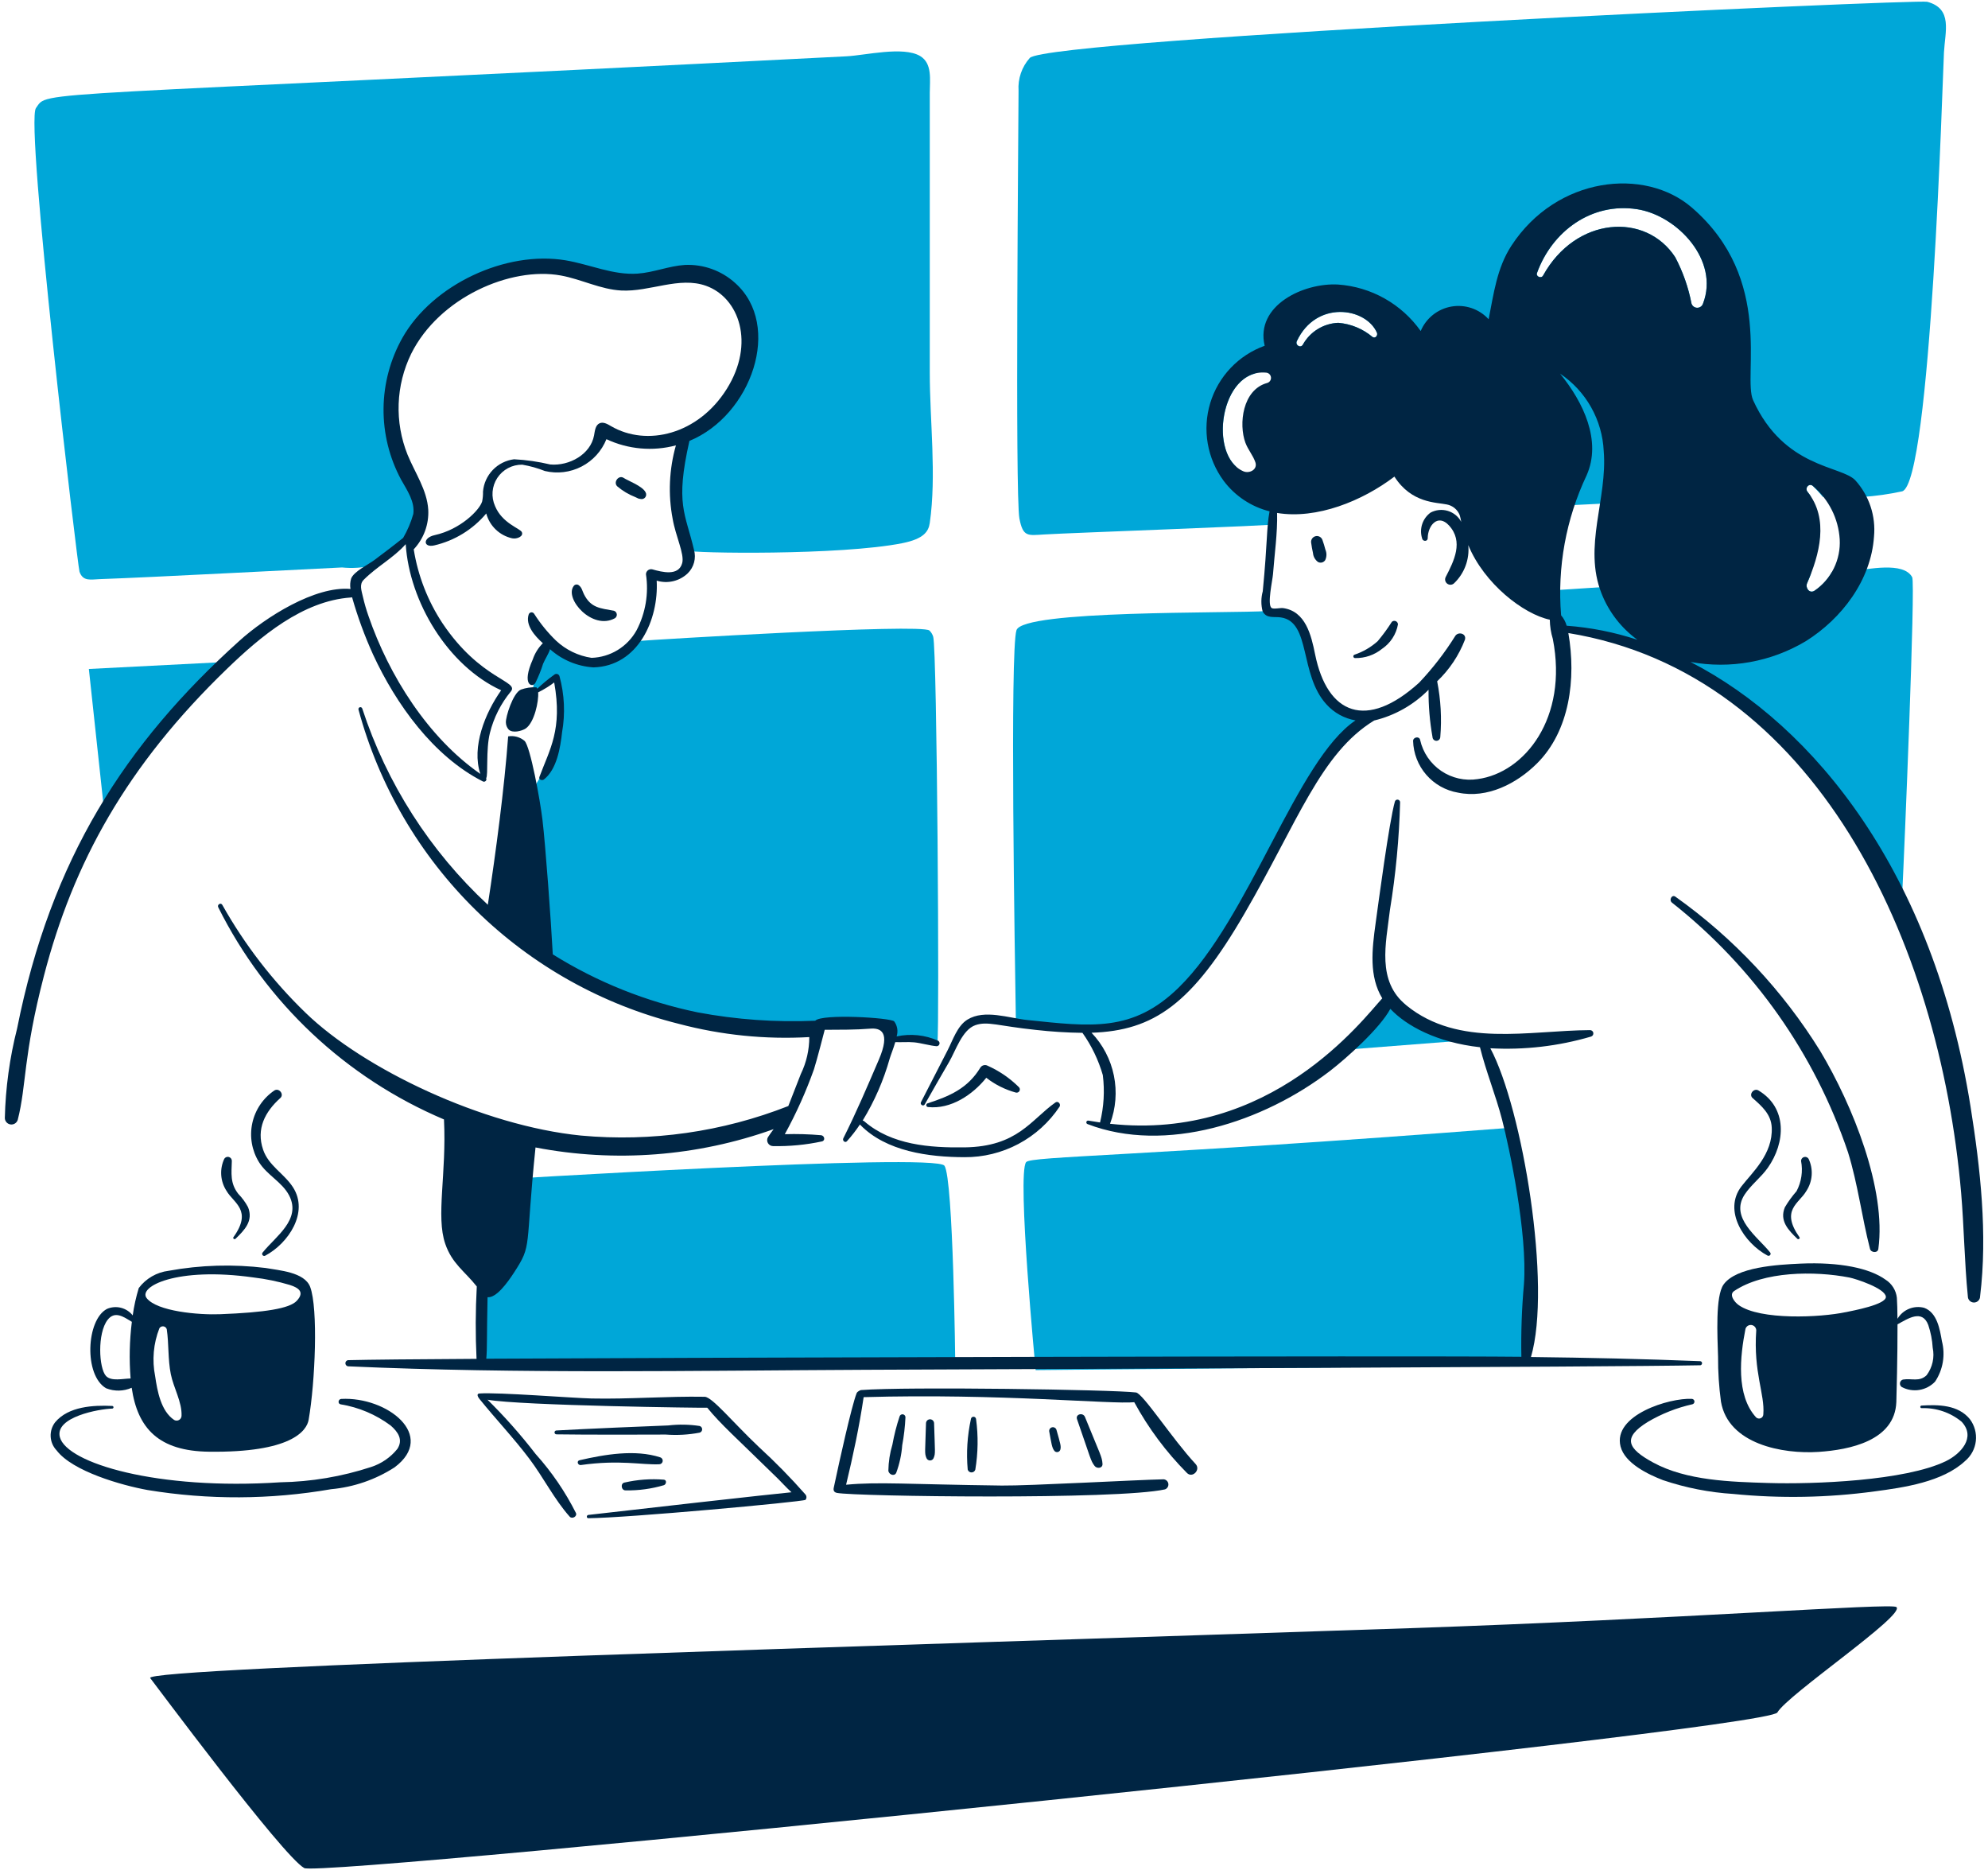 <svg width="336" height="316" viewBox="0 0 336 316" fill="none" xmlns="http://www.w3.org/2000/svg">
<path d="M6.078 18.256C8.341 15.18 2.254 16.707 143.068 9.514C146.236 9.351 152.647 7.775 155.504 9.461C157.616 10.713 157.142 13.499 157.146 15.643C157.146 20.013 157.146 63.002 157.146 63.002C157.146 71.171 158.299 80.28 157.146 88.359C156.94 89.812 156.125 91.055 152.519 91.778C142.047 93.876 116.754 93.491 116.189 93.035C115.357 92.352 113.121 80.93 115.775 74.143C116.284 72.844 117.824 72.314 118.906 71.559C122.697 69.09 125.396 65.26 126.446 60.859C126.812 58.63 126.664 56.348 126.013 54.186C125.361 52.024 124.224 50.039 122.689 48.384C120.105 45.624 115.735 46.965 112.5 47.189C107.808 47.513 102.512 47.833 97.984 46.395C85.901 42.571 74.164 47.655 69.106 57.307C66.207 62.84 65.035 70.306 67.583 76.009C68.856 78.86 73.446 88.082 68.597 91.454C66.894 92.987 65.048 94.352 63.084 95.531C61.356 95.941 59.572 96.06 57.804 95.883C53.017 96.097 25.723 97.551 16.855 97.857C15.346 97.908 14.03 98.292 13.438 96.611C13.137 95.744 4.216 20.785 6.078 18.256Z" fill="#00A7D8"/>
<path d="M157.085 106.541C155.767 105.309 109.606 108.15 108.157 108.287C106.709 108.424 106.118 113.234 97.751 111.566C96.883 111.39 94.606 109.266 93.752 109.194C92.497 109.086 90.621 114.063 90.443 114.486C90.169 115.354 90.061 116.265 90.124 117.173C91.39 116.355 92.608 115.466 93.773 114.51C94.731 118.052 94.863 121.767 94.157 125.368C93.145 127.94 91.9 130.414 90.44 132.76C90.315 132.927 89.313 158.194 90.862 160.869C91.793 162.481 109.388 173.893 136.84 173.752C139.537 173.74 149.444 172.962 150.353 173.713C150.91 174.171 149.815 175.111 150.427 175.473C151.307 176.001 153.309 175.574 154.299 175.595C155.692 175.621 157.078 175.78 158.441 176.068C158.793 174.055 158.384 109.753 157.724 107.588C157.607 107.189 157.387 106.828 157.085 106.541Z" fill="#00A7D8"/>
<path d="M37.309 111.897L15.018 113.036L17.546 136.503C18.434 135.379 31.177 118.208 37.309 111.897Z" fill="#00A7D8"/>
<path d="M82.139 199.425C82.139 199.425 158.125 194.719 159.63 196.975C161.134 199.232 161.455 230.646 161.455 230.646H81.375L82.139 199.425Z" fill="#00A7D8"/>
<path d="M325.738 0.304C323.966 -0.176 177.23 6.55 174.053 9.787C173.383 10.537 172.869 11.413 172.543 12.364C172.216 13.316 172.083 14.322 172.15 15.326C172.141 20.136 171.547 83.728 172.293 87.607C172.902 90.764 173.701 90.474 176.434 90.31C181.29 90.018 215.589 88.809 215.576 88.58C215.369 84.594 211 82.619 208.816 78.754C204.944 75.081 206.509 64.653 212.044 63.133C214.391 61.549 217.101 60.587 219.92 60.338C250.402 60.118 255.12 80.38 254.443 86.424C254.573 85.27 304.923 83.89 306.084 83.906C305.902 83.624 305.704 83.351 305.493 83.089C304.965 82.434 305.813 81.528 306.435 82.149C307.013 82.719 307.562 83.317 308.079 83.943C312.569 84.285 317.085 83.976 321.486 83.024C326.365 81.697 328.327 13.177 328.556 8.851C328.75 5.297 330.07 1.476 325.738 0.304ZM231.98 56.939C230.347 55.558 228.323 54.722 226.191 54.549C224.961 54.597 223.765 54.962 222.716 55.607C221.668 56.252 220.804 57.156 220.207 58.233C219.829 58.901 218.871 58.31 219.19 57.638C222.444 50.702 230.806 51.913 232.721 56.202C232.919 56.65 232.474 57.258 231.98 56.939ZM287.835 51.284C287.77 51.492 287.641 51.674 287.466 51.804C287.29 51.933 287.078 52.003 286.86 52.003C286.642 52.003 286.43 51.933 286.254 51.804C286.079 51.674 285.949 51.492 285.885 51.284C285.359 48.553 284.432 45.915 283.134 43.456C278.15 35.81 266.33 36.579 260.803 46.56C260.499 47.113 259.554 46.736 259.777 46.126C262.336 39.065 268.987 34.173 276.673 35.342C283.475 36.384 290.642 44 287.835 51.284Z" fill="#00A7D8"/>
<path d="M323.189 97.535C321.72 94.804 315.572 96.272 313.205 96.427L309.616 96.661C308.908 97.934 307.9 99.016 306.679 99.811C305.825 100.364 305.095 99.32 305.424 98.556C305.658 98.017 305.888 97.461 306.105 96.891C294.024 97.683 270.801 99.206 260.841 99.855C261.825 101.814 262.818 103.866 263.645 105.976C272.023 106.36 279.485 110.376 287.101 113.704C291.108 115.454 310.943 132.955 321.5 151.036C321.866 143.841 323.76 98.574 323.189 97.535Z" fill="#00A7D8"/>
<path d="M235.369 167.68C232.745 171.243 229.749 174.516 226.432 177.445L246.408 175.892C242.207 174.572 235.464 167.891 235.369 167.68Z" fill="#00A7D8"/>
<path d="M213.96 146.877C213.96 146.877 219.809 130.655 230.705 121.735C230.337 121.601 224.45 118.567 222.936 115.438C221.695 112.724 220.872 109.838 220.495 106.877C220.383 106.11 218.17 104.457 217.169 104.181C216.363 103.961 214.881 103.901 214.288 103.245C207.559 103.672 172.928 103.055 171.8 106.48C170.672 109.904 171.515 161.172 171.708 173.291C176.533 173.724 181.381 173.863 186.223 173.71C198.986 175.524 212.559 149.2 213.96 146.877Z" fill="#00A7D8"/>
<path d="M173.43 196.368C174.235 195.34 192.209 195.465 254.851 190.592L258.572 211.844L258.095 230.744L175.039 231.51C175.039 231.51 171.853 198.382 173.43 196.368Z" fill="#00A7D8"/>
<path d="M96.95 99.04C95.365 101.166 100.117 106.566 103.928 104.463C104.041 104.391 104.13 104.288 104.187 104.167C104.243 104.046 104.264 103.911 104.247 103.779C104.23 103.646 104.175 103.521 104.09 103.419C104.004 103.316 103.891 103.24 103.764 103.199C101.476 102.775 99.864 102.745 98.692 100.399C98.416 99.857 98.356 99.308 97.863 98.924C97.799 98.863 97.722 98.818 97.639 98.79C97.555 98.763 97.466 98.754 97.379 98.766C97.291 98.777 97.207 98.807 97.133 98.855C97.059 98.902 96.996 98.965 96.95 99.04Z" fill="#002543"/>
<path d="M104.337 82.188C105.243 82.952 106.269 83.562 107.373 83.992C107.544 84.086 107.72 84.17 107.901 84.242C107.958 84.258 108.268 84.314 108.19 84.302L108.264 84.314C108.408 84.349 108.56 84.342 108.7 84.293C108.841 84.243 108.964 84.154 109.055 84.037C109.146 83.919 109.2 83.778 109.212 83.629C109.225 83.481 109.193 83.333 109.123 83.202C108.611 82.13 106.115 81.224 105.427 80.764C104.584 80.178 103.582 81.486 104.337 82.188Z" fill="#002543"/>
<path d="M166.941 180.085C166.729 179.965 166.479 179.933 166.243 179.995C166.008 180.057 165.806 180.209 165.681 180.417C163.537 183.92 160.515 185.213 156.779 186.429C156.706 186.452 156.643 186.499 156.601 186.564C156.56 186.628 156.543 186.705 156.554 186.781C156.564 186.857 156.601 186.927 156.658 186.978C156.715 187.029 156.788 187.058 156.865 187.059C160.682 187.461 164.366 185.02 166.695 182.112C168.181 183.267 169.882 184.117 171.698 184.613C171.812 184.64 171.932 184.63 172.04 184.585C172.147 184.539 172.237 184.459 172.297 184.358C172.356 184.257 172.381 184.14 172.368 184.023C172.356 183.907 172.306 183.798 172.226 183.712C170.699 182.192 168.908 180.963 166.941 180.085Z" fill="#002543"/>
<path d="M229.02 111.195C230.683 111.23 232.305 110.674 233.596 109.625C234.296 109.151 234.893 108.543 235.353 107.834C235.813 107.126 236.127 106.333 236.275 105.501C236.272 105.383 236.234 105.267 236.167 105.17C236.1 105.072 236.006 104.996 235.896 104.951C235.787 104.905 235.667 104.893 235.55 104.915C235.433 104.936 235.326 104.992 235.24 105.073C234.515 106.218 233.714 107.311 232.841 108.347C231.707 109.363 230.377 110.136 228.934 110.621C228.867 110.642 228.811 110.686 228.774 110.746C228.737 110.805 228.723 110.875 228.733 110.944C228.743 111.013 228.778 111.077 228.831 111.122C228.883 111.168 228.95 111.194 229.02 111.195Z" fill="#002543"/>
<path d="M221.612 91.764C221.693 92.329 221.779 92.88 221.913 93.436C221.936 93.735 222.023 94.025 222.168 94.287C222.314 94.549 222.513 94.777 222.754 94.955C222.961 95.071 223.205 95.102 223.435 95.042C223.665 94.982 223.863 94.834 223.986 94.631C224.114 94.354 224.182 94.053 224.186 93.747C224.19 93.442 224.129 93.139 224.007 92.859C223.873 92.306 223.697 91.776 223.511 91.238C223.428 91.001 223.259 90.804 223.037 90.688C222.814 90.572 222.556 90.544 222.315 90.611C222.073 90.678 221.866 90.834 221.735 91.049C221.605 91.263 221.56 91.519 221.612 91.764Z" fill="#002543"/>
<path d="M282.599 152.528C296.392 163.412 306.726 178.068 312.343 194.715C314.005 200.071 314.668 205.619 316.059 211.032C316.235 211.682 317.37 211.773 317.467 211.032C318.836 200.963 313.171 186.846 307.642 177.592C301.304 167.36 292.987 158.496 283.178 151.52C282.576 151.074 282.017 152.079 282.599 152.528Z" fill="#002543"/>
<path d="M128.265 244.502C123.85 240.328 120.4 236.068 119.113 236.014C112.765 235.901 106.317 236.441 99.963 236.302C96.858 236.234 84.232 235.229 81.029 235.458C80.619 235.488 80.596 235.836 81.068 236.419C83.827 239.831 86.842 243.001 89.486 246.512C91.841 249.64 93.696 253.366 96.288 256.273C96.689 256.722 97.587 256.247 97.344 255.655C95.528 252.048 93.239 248.7 90.538 245.697C88.036 242.454 85.317 239.385 82.4 236.51C87.984 237.515 119.411 237.918 119.536 237.864C121.896 240.746 124.288 242.811 131.152 249.531C132.032 250.381 132.856 251.321 133.771 252.149C131.618 252.325 105.329 255.284 99.451 255.976C99.099 256.014 99.085 256.532 99.451 256.532C105.912 256.493 135.548 253.776 136.138 253.431C136.243 253.304 136.301 253.145 136.301 252.98C136.301 252.816 136.243 252.656 136.138 252.53C133.66 249.714 131.032 247.035 128.265 244.502Z" fill="#002543"/>
<path d="M94.05 242.362C98.203 242.436 110.518 242.424 112.519 242.397C114.439 242.543 116.369 242.434 118.26 242.073C118.38 242.037 118.486 241.963 118.56 241.862C118.635 241.761 118.675 241.638 118.675 241.513C118.675 241.387 118.635 241.265 118.56 241.164C118.486 241.063 118.38 240.989 118.26 240.952C116.503 240.681 114.717 240.649 112.95 240.857C110.801 240.922 98.2 241.466 94.05 241.707C93.963 241.707 93.88 241.742 93.818 241.803C93.757 241.865 93.722 241.948 93.722 242.035C93.722 242.122 93.757 242.205 93.818 242.266C93.88 242.328 93.963 242.362 94.05 242.362Z" fill="#002543"/>
<path d="M98.176 247.547C104.778 246.621 108.418 247.547 111.426 247.419C111.568 247.415 111.704 247.361 111.811 247.266C111.917 247.171 111.986 247.041 112.005 246.9C112.024 246.759 111.993 246.615 111.916 246.495C111.839 246.375 111.722 246.286 111.586 246.245C107.342 244.868 102.196 245.757 97.951 246.736C97.409 246.861 97.653 247.621 98.176 247.547Z" fill="#002543"/>
<path d="M105.745 251.829C107.936 251.868 110.12 251.571 112.22 250.949C112.608 250.807 112.738 250.094 112.22 250.022C109.99 249.841 107.745 250.004 105.564 250.504C104.813 250.631 104.989 251.864 105.745 251.829Z" fill="#002543"/>
<path d="M144.495 238.485C144.499 238.486 144.503 238.486 144.507 238.485C144.511 238.484 144.515 238.483 144.518 238.48C144.521 238.478 144.524 238.475 144.526 238.471C144.528 238.467 144.528 238.463 144.528 238.459C144.528 238.455 144.528 238.451 144.526 238.448C144.524 238.444 144.521 238.441 144.518 238.438C144.515 238.436 144.511 238.434 144.507 238.433C144.503 238.433 144.499 238.433 144.495 238.434C144.491 238.433 144.487 238.433 144.483 238.433C144.479 238.434 144.476 238.436 144.472 238.438C144.469 238.441 144.467 238.444 144.465 238.448C144.463 238.451 144.462 238.455 144.462 238.459C144.462 238.463 144.463 238.467 144.465 238.471C144.467 238.475 144.469 238.478 144.472 238.48C144.476 238.483 144.479 238.484 144.483 238.485C144.487 238.486 144.491 238.486 144.495 238.485Z" fill="#002543"/>
<path d="M202.07 247.371C198.158 243.179 193.161 235.414 191.989 235.285C188.147 234.81 153.206 234.28 145.525 234.879C145.472 234.879 144.907 235.074 144.77 235.437C143.89 237.76 141.919 246.658 140.944 251.248C140.896 251.472 140.706 252.114 141.458 252.257C144.608 252.868 188.841 253.452 196.898 251.662C197.086 251.593 197.245 251.462 197.349 251.291C197.453 251.119 197.495 250.918 197.469 250.719C197.442 250.52 197.349 250.336 197.204 250.198C197.059 250.06 196.871 249.975 196.671 249.958C192.095 250.053 173.854 251.067 169.324 251.014C153.359 250.81 148.575 250.356 143.001 250.875C144.179 245.989 145.231 241.046 145.969 236.077C168.993 235.417 187.953 237.323 191.706 236.931C194.088 241.309 197.079 245.327 200.59 248.865C201.514 249.846 202.993 248.358 202.07 247.371Z" fill="#002543"/>
<path d="M152.043 239.335C151.524 240.894 151.118 242.488 150.827 244.104C150.398 245.529 150.169 247.005 150.146 248.492C150.19 249.135 151.156 249.548 151.478 248.855C152.032 247.358 152.372 245.791 152.488 244.2C152.78 242.638 152.963 241.059 153.036 239.472C153.034 239.351 152.989 239.235 152.909 239.144C152.828 239.053 152.718 238.994 152.598 238.977C152.478 238.961 152.356 238.988 152.254 239.053C152.153 239.119 152.078 239.219 152.043 239.335Z" fill="#002543"/>
<path d="M156.508 240.465C156.377 245.301 156.24 245.526 156.564 246.318C156.606 246.451 156.69 246.567 156.802 246.65C156.915 246.732 157.05 246.776 157.19 246.776C157.329 246.776 157.465 246.732 157.577 246.65C157.69 246.567 157.773 246.451 157.815 246.318C158.127 245.569 158.016 245.35 157.872 240.465C157.863 240.29 157.787 240.125 157.66 240.004C157.533 239.884 157.365 239.817 157.19 239.817C157.015 239.817 156.846 239.884 156.719 240.004C156.592 240.125 156.517 240.29 156.508 240.465Z" fill="#002543"/>
<path d="M164.096 239.796C163.486 242.595 163.305 245.47 163.557 248.323C163.599 248.46 163.685 248.581 163.8 248.666C163.916 248.751 164.056 248.797 164.2 248.797C164.343 248.797 164.483 248.751 164.599 248.666C164.714 248.581 164.8 248.46 164.842 248.323C165.31 245.503 165.353 242.629 164.97 239.796C164.963 239.685 164.914 239.58 164.833 239.504C164.752 239.428 164.644 239.385 164.533 239.385C164.422 239.385 164.314 239.428 164.233 239.504C164.152 239.58 164.103 239.685 164.096 239.796Z" fill="#002543"/>
<path d="M182.032 239.805C184.406 246.597 184.307 246.773 185.003 247.698C185.383 248.204 186.397 248.124 186.337 247.336C186.245 246.104 186.022 245.951 183.376 239.43C183.049 238.619 181.727 238.939 182.032 239.805Z" fill="#002543"/>
<path d="M177.347 241.952C177.72 243.888 177.771 244.654 178.244 245.196C178.316 245.267 178.406 245.318 178.503 245.344C178.601 245.37 178.704 245.37 178.802 245.345C178.9 245.319 178.989 245.268 179.062 245.197C179.134 245.126 179.187 245.038 179.214 244.94C179.371 244.351 179.214 243.944 178.563 241.619C178.519 241.458 178.412 241.321 178.267 241.238C178.122 241.155 177.95 241.133 177.789 241.178C177.627 241.222 177.49 241.328 177.407 241.473C177.324 241.619 177.303 241.791 177.347 241.952Z" fill="#002543"/>
<path d="M299.147 211.589C297.046 208.97 292.324 205.752 294.86 201.857C295.942 200.198 297.642 198.95 298.793 197.311C301.766 193.087 302.137 187.205 297.209 184.256C296.428 183.789 295.511 184.916 296.218 185.541C297.765 186.908 299.341 188.267 299.448 190.5C299.675 195.015 296.104 198.156 294.344 200.439C291.151 204.566 294.805 210.057 298.726 212.148C298.801 212.193 298.89 212.208 298.975 212.192C299.06 212.175 299.136 212.127 299.189 212.058C299.241 211.988 299.266 211.902 299.258 211.815C299.25 211.729 299.211 211.648 299.147 211.589Z" fill="#002543"/>
<path d="M304.138 209.056C300.869 204.425 304.079 203.375 305.306 201.227C305.827 200.431 306.135 199.513 306.2 198.564C306.264 197.614 306.084 196.663 305.676 195.803C305.597 195.677 305.48 195.58 305.342 195.525C305.203 195.471 305.051 195.464 304.908 195.503C304.765 195.543 304.638 195.628 304.547 195.745C304.456 195.863 304.406 196.007 304.403 196.155C304.74 197.899 304.471 199.705 303.641 201.275C302.902 202.117 302.242 203.025 301.67 203.989C300.713 206.287 302.274 207.875 303.791 209.332C303.965 209.487 304.285 209.267 304.138 209.056Z" fill="#002543"/>
<path d="M324.774 237.937C327.232 237.848 329.637 238.662 331.536 240.225C334.033 242.892 331.36 245.681 328.896 246.885C322.032 250.229 306.502 250.819 298.83 250.581C292.545 250.386 285.044 250.198 279.406 247.123C275.068 244.763 274.149 242.95 278.488 240.268C280.837 238.878 283.391 237.869 286.056 237.276C286.162 237.244 286.254 237.175 286.314 237.082C286.374 236.989 286.399 236.877 286.383 236.767C286.368 236.657 286.314 236.556 286.231 236.483C286.148 236.409 286.042 236.368 285.931 236.366C282.187 236.169 272.555 239.097 273.894 244.402C274.623 247.274 278.611 249.154 281.078 250.104C284.915 251.397 288.904 252.18 292.944 252.433C300.893 253.221 308.907 253.077 316.822 252.002C321.75 251.35 328.317 250.418 332.122 246.873C333.141 246.022 333.794 244.811 333.944 243.492C334.094 242.172 333.73 240.846 332.928 239.787C330.953 237.364 327.615 237.323 324.779 237.499C324.721 237.499 324.665 237.521 324.623 237.562C324.582 237.602 324.558 237.658 324.557 237.716C324.557 237.774 324.579 237.83 324.62 237.871C324.66 237.913 324.716 237.937 324.774 237.937Z" fill="#002543"/>
<path d="M44.874 212.145C48.725 210.085 52.25 204.864 49.524 200.62C48.032 198.299 45.395 196.988 44.469 194.261C43.269 190.741 44.8 187.848 47.375 185.537C48.07 184.916 47.173 183.777 46.384 184.25C44.469 185.543 43.128 187.525 42.641 189.783C42.154 192.041 42.559 194.4 43.771 196.366C45.115 198.549 47.708 199.74 48.875 202.009C50.965 206.057 46.597 208.901 44.439 211.583C44.365 211.641 44.316 211.726 44.305 211.819C44.293 211.913 44.318 212.007 44.376 212.081C44.434 212.156 44.519 212.204 44.612 212.216C44.705 212.228 44.8 212.202 44.874 212.145Z" fill="#002543"/>
<path d="M39.802 209.323C41.337 207.838 42.851 206.296 41.925 203.98C41.481 203.153 40.924 202.392 40.269 201.72C38.861 199.907 39.13 198.269 39.184 196.146C39.182 195.998 39.132 195.854 39.041 195.736C38.95 195.619 38.823 195.534 38.68 195.494C38.537 195.455 38.385 195.463 38.246 195.517C38.108 195.571 37.99 195.668 37.912 195.794C37.505 196.655 37.325 197.606 37.39 198.556C37.455 199.506 37.762 200.423 38.283 201.22C39.477 203.299 42.727 204.485 39.452 209.049C39.309 209.267 39.628 209.491 39.802 209.323Z" fill="#002543"/>
<path d="M18.959 237.563C15.771 237.411 11.567 237.635 9.326 240.313C8.79 241.002 8.519 241.861 8.562 242.733C8.605 243.605 8.959 244.432 9.56 245.065C12.257 248.619 20.569 250.981 24.968 251.773C35.233 253.458 45.708 253.41 55.958 251.632C59.782 251.285 63.466 250.017 66.694 247.936C73.876 242.561 65.423 235.968 57.679 236.376C57.179 236.403 57.022 237.161 57.554 237.286C60.63 237.784 63.54 239.017 66.037 240.88C67.269 241.954 68.177 243.265 67.16 244.826C66.011 246.252 64.472 247.312 62.73 247.876C57.769 249.504 52.591 250.376 47.37 250.463C26.611 251.836 11.264 247.234 10.117 242.828C9.237 239.43 16.752 238.066 18.959 238.011C19.018 238.011 19.075 237.988 19.117 237.946C19.16 237.904 19.183 237.846 19.183 237.787C19.183 237.727 19.16 237.67 19.117 237.628C19.075 237.586 19.018 237.563 18.959 237.563Z" fill="#002543"/>
<path d="M25.396 283.553C23.46 281.749 150.198 278.097 238.18 275.117C284.396 273.548 319.626 270.825 320.515 271.541C322.146 272.861 302.163 286.306 300.398 289.359C298.633 292.413 54.427 317.296 51.421 315.648C47.778 313.647 25.563 283.71 25.396 283.553Z" fill="#002543"/>
<path d="M328.21 226.612C327.858 224.597 327.403 221.784 325.208 220.98C324.357 220.758 323.457 220.819 322.643 221.154C321.83 221.489 321.148 222.079 320.7 222.837C320.688 221.386 320.656 220.135 320.597 219.28C320.527 218.659 320.318 218.061 319.986 217.532C319.654 217.003 319.207 216.555 318.678 216.223C316.021 214.302 310.987 213.217 304.295 213.514C300.423 213.69 293.45 214.079 291.315 217.034C289.899 218.988 290.272 225.79 290.376 229.243C290.362 231.786 290.528 234.328 290.87 236.848C292.102 244.016 301.267 245.729 307.368 245.328C312.604 244.976 320.252 243.452 320.507 236.904C320.535 236.137 320.723 229.027 320.706 223.773C322.404 222.86 324.866 221.133 325.907 223.891C326.324 225.131 326.575 226.42 326.653 227.726C326.821 228.527 326.816 229.355 326.64 230.154C326.464 230.953 326.12 231.706 325.63 232.362C324.418 233.552 323.094 232.858 321.624 233.104C321.493 233.142 321.376 233.217 321.286 233.32C321.197 233.423 321.139 233.55 321.121 233.685C321.102 233.82 321.123 233.958 321.181 234.081C321.239 234.205 321.332 234.309 321.448 234.38C322.358 234.855 323.397 235.022 324.41 234.854C325.422 234.686 326.352 234.193 327.059 233.449C327.721 232.455 328.166 231.332 328.364 230.153C328.562 228.975 328.51 227.768 328.21 226.612ZM298.026 238.99C298.023 239.13 297.978 239.265 297.899 239.381C297.82 239.496 297.709 239.586 297.58 239.639C297.45 239.693 297.308 239.707 297.171 239.682C297.033 239.656 296.906 239.591 296.805 239.495C293.364 235.741 294.103 229.13 295.011 224.535C295.077 224.325 295.214 224.144 295.4 224.026C295.585 223.907 295.807 223.859 296.025 223.888C296.243 223.917 296.444 224.023 296.591 224.186C296.739 224.349 296.824 224.56 296.831 224.78C296.326 231.92 298.308 235.551 298.026 238.99ZM311.988 221.707C307.634 222.636 297.493 223.094 293.86 220.52C293.156 220.026 292.183 218.76 293.084 218.153C298.053 214.788 306.684 214.716 312.58 215.865C313.636 216.073 318.606 217.678 318.74 219.105C318.851 220.443 312.997 221.492 311.988 221.712V221.707Z" fill="#002543"/>
<path d="M52.425 217.458C51.478 214.931 47.145 214.662 44.881 214.25C39.423 213.578 33.894 213.739 28.483 214.728C27.493 214.851 26.538 215.172 25.674 215.671C24.81 216.171 24.055 216.839 23.455 217.636C22.992 219.15 22.649 220.698 22.431 222.266C21.93 221.63 21.233 221.177 20.447 220.977C19.662 220.778 18.833 220.843 18.089 221.163C14.569 222.978 14.146 232.392 17.936 234.576C18.625 234.85 19.363 234.983 20.105 234.969C20.847 234.954 21.578 234.792 22.257 234.491C23.265 241.408 26.873 245.194 35.316 245.296C49.127 245.472 51.83 241.832 52.168 239.888C53.275 233.504 53.787 221.093 52.425 217.458ZM22.072 232.923C20.766 232.944 18.798 233.451 17.911 232.494C16.698 231.163 16.433 225.29 18.187 223.018C19.419 221.422 20.921 222.527 22.285 223.352C21.889 226.527 21.818 229.734 22.072 232.923ZM30.683 239.231C30.679 239.375 30.638 239.515 30.564 239.638C30.49 239.761 30.386 239.863 30.261 239.934C30.136 240.004 29.995 240.042 29.851 240.042C29.707 240.042 29.566 240.005 29.441 239.935C27.199 238.444 26.584 235.032 26.224 232.543C25.679 229.828 25.928 227.013 26.94 224.435C27.01 224.322 27.111 224.231 27.231 224.174C27.351 224.117 27.485 224.096 27.617 224.113C27.748 224.131 27.872 224.186 27.973 224.272C28.075 224.359 28.148 224.473 28.186 224.6C28.556 227.126 28.362 229.667 28.871 232.198C29.328 234.486 30.782 236.911 30.683 239.231ZM50.144 219.813C48.942 221.091 44.834 221.772 37.166 222.064C33.538 222.203 26.551 221.585 24.791 219.348C23.29 217.437 29.788 214.009 42.847 215.853C44.918 216.096 46.964 216.518 48.963 217.113C50.313 217.55 51.624 218.243 50.144 219.813Z" fill="#002543"/>
<path d="M333.051 186.991C326.775 147.53 306.685 122.643 285.723 111.851C292.426 113.086 299.35 111.839 305.201 108.343C311.291 104.531 316.229 98.032 316.731 90.689C316.896 88.965 316.7 87.226 316.154 85.582C315.609 83.939 314.726 82.427 313.563 81.144C311.18 78.645 301.542 79.134 296.301 67.622C294.465 63.574 299.977 47.238 285.985 35.106C277.99 28.172 263.077 29.826 255.451 41.514C252.987 45.281 252.459 49.646 251.6 53.945C250.817 53.089 249.831 52.443 248.732 52.067C247.634 51.692 246.458 51.599 245.315 51.797C244.171 51.995 243.095 52.478 242.187 53.201C241.279 53.924 240.567 54.864 240.118 55.934C238.519 53.675 236.439 51.799 234.028 50.441C231.616 49.083 228.934 48.276 226.173 48.079C220.346 47.74 212.13 51.599 213.748 58.423C211.565 59.207 209.597 60.491 207.999 62.172C206.402 63.853 205.22 65.885 204.547 68.105C203.875 70.324 203.731 72.67 204.128 74.955C204.524 77.24 205.449 79.4 206.829 81.264C208.748 83.811 211.481 85.624 214.573 86.401C214.031 89.335 214.248 91.416 213.424 99.915C213.12 101.02 213.112 102.186 213.399 103.296C214.042 104.568 215.353 104.155 216.495 104.327C221.589 105.082 219.575 113.954 224.172 118.997C225.46 120.436 227.197 121.398 229.1 121.726C219.142 128.414 211.219 155.151 199.21 166.877C191.429 174.479 184.342 173.465 173.604 172.349C170.524 172.031 166.4 170.505 163.519 172.277C161.794 173.333 161.039 175.757 160.163 177.457C158.655 180.377 157.171 183.309 155.661 186.23C155.441 186.653 156.062 187.019 156.3 186.605C157.65 184.229 158.999 181.853 160.383 179.488C161.515 177.569 162.613 173.993 164.866 173.217C166.921 172.513 168.701 173.358 175.061 174.023C177.681 174.321 180.315 174.487 182.951 174.519C184.49 176.69 185.654 179.105 186.392 181.661C186.727 184.335 186.568 187.047 185.922 189.662C185.28 189.573 184.636 189.469 183.986 189.356C183.908 189.335 183.825 189.346 183.755 189.386C183.685 189.426 183.633 189.492 183.612 189.57C183.591 189.648 183.602 189.731 183.642 189.801C183.682 189.871 183.748 189.923 183.826 189.944C196.971 194.985 213.503 189.645 224.834 180.921C227.557 178.819 233.219 173.778 234.986 170.464C237.707 173.354 242.867 176.147 250.136 176.952C251.158 181.063 252.806 185.078 253.871 189.184C255.092 193.908 258.197 208.405 257.567 217.004C257.201 221.078 257.056 225.168 257.134 229.257C238.02 229.046 116.608 229.393 82.19 229.583C82.353 227.81 82.257 226.063 82.404 219.19C83.865 219.345 85.738 216.782 86.901 214.991C90.006 210.203 88.719 211.295 90.509 193.886C103.96 196.477 117.86 195.409 130.757 190.792C130.421 191.238 130.093 191.686 129.791 192.151C129.704 192.303 129.659 192.476 129.659 192.651C129.659 192.826 129.705 192.998 129.792 193.15C129.879 193.302 130.004 193.429 130.155 193.518C130.306 193.607 130.478 193.655 130.653 193.658C133.432 193.713 136.207 193.447 138.925 192.864C139.546 192.709 139.344 191.885 138.782 191.82C136.742 191.641 134.693 191.582 132.645 191.644C134.578 188.125 136.226 184.458 137.573 180.676C137.999 179.373 139.342 174.215 139.388 174.007C141.968 173.991 144.552 174.018 147.118 173.81C148.77 173.68 150.578 174.296 148.545 179.034C146.588 183.592 144.742 187.945 142.528 192.348C142.338 192.728 142.834 193.181 143.149 192.827C143.949 191.936 144.684 190.989 145.349 189.993C145.363 190.022 145.381 190.049 145.402 190.074C149.788 194.573 156.991 195.514 163.002 195.53C166.181 195.554 169.316 194.786 172.124 193.295C174.932 191.803 177.324 189.636 179.085 186.989C179.347 186.565 178.826 185.963 178.381 186.285C174.253 189.191 172.011 193.756 163.016 193.872C157.159 193.95 150.696 193.48 146.056 189.451C145.987 189.387 145.897 189.35 145.803 189.344C147.802 186.072 149.342 182.541 150.379 178.849C150.569 178.207 151.006 177.166 151.315 176.089C152.389 176.132 153.45 176.029 154.529 176.128C155.608 176.227 157.247 176.702 158.311 176.779C158.419 176.776 158.523 176.738 158.608 176.672C158.692 176.605 158.753 176.512 158.781 176.408C158.809 176.304 158.803 176.194 158.763 176.094C158.724 175.993 158.653 175.909 158.561 175.852C156.359 174.868 153.901 174.613 151.544 175.123C151.681 174.697 151.715 174.244 151.643 173.803C151.571 173.361 151.396 172.942 151.131 172.582C150.509 171.957 138.902 171.258 137.781 172.474C131.119 172.763 124.446 172.287 117.893 171.056C109.223 169.262 100.94 165.946 93.429 161.26C93.128 155.541 92.183 142.681 91.686 138.543C91.278 135.122 89.634 126.151 88.656 125.185C88.277 124.865 87.833 124.631 87.354 124.5C86.876 124.369 86.375 124.344 85.886 124.426C85.236 133.226 83.816 143.934 82.45 152.878C72.672 143.801 65.366 132.384 61.219 119.702C61.19 119.625 61.133 119.561 61.059 119.523C60.986 119.486 60.901 119.477 60.821 119.499C60.741 119.521 60.672 119.572 60.629 119.643C60.585 119.713 60.569 119.797 60.584 119.878C64.058 132.75 70.907 144.461 80.422 153.799C89.938 163.137 101.776 169.764 114.711 172.995C121.903 174.902 129.352 175.659 136.781 175.237C136.783 177.4 136.293 179.534 135.349 181.478C134.965 182.427 133.603 185.947 133.237 186.887C122.111 191.26 110.117 192.969 98.213 191.878C81.616 190.229 61.443 180.628 51.652 171.137C46.099 165.772 41.356 159.629 37.572 152.9C37.32 152.451 36.662 152.849 36.885 153.301C44.923 169.417 58.454 182.132 75.039 189.152C75.496 198.41 73.65 205.485 75.252 210.163C76.408 213.547 78.571 214.816 80.583 217.379C80.361 221.451 80.347 225.532 80.542 229.606C70.273 229.664 62.446 229.738 58.806 229.827C58.685 229.85 58.575 229.914 58.496 230.009C58.417 230.104 58.374 230.223 58.374 230.347C58.374 230.47 58.417 230.589 58.496 230.684C58.575 230.779 58.685 230.843 58.806 230.866C87.95 232.172 117.238 231.587 146.401 231.454C177.652 231.311 271.643 230.991 287.391 230.69C287.471 230.674 287.543 230.63 287.594 230.568C287.645 230.505 287.673 230.426 287.673 230.345C287.673 230.264 287.645 230.185 287.594 230.122C287.543 230.059 287.471 230.016 287.391 230C277.854 229.62 268.306 229.405 258.753 229.296C262.297 217.286 257.345 187.348 251.889 177.126C257.633 177.442 263.389 176.774 268.908 175.151C269.035 175.112 269.144 175.03 269.215 174.918C269.286 174.806 269.315 174.673 269.297 174.541C269.279 174.41 269.214 174.289 269.115 174.201C269.016 174.113 268.889 174.063 268.757 174.06C258.422 174.111 246.581 177.071 237.71 169.889C232.629 165.774 234.252 159.443 234.915 153.774C235.904 147.747 236.479 141.66 236.637 135.555C236.635 135.447 236.596 135.343 236.524 135.262C236.453 135.182 236.355 135.129 236.248 135.115C236.142 135.1 236.033 135.125 235.943 135.183C235.853 135.242 235.786 135.332 235.757 135.435C234.782 138.855 232.965 152.657 232.504 155.957C231.872 160.49 231.371 164.975 233.62 168.687C230.332 172.267 214.846 192.885 187.612 189.884C188.592 187.286 188.818 184.464 188.264 181.743C187.711 179.022 186.401 176.513 184.484 174.504C195.028 174.152 201.458 169.662 210.333 154.374C219.355 138.848 223.195 127.281 232.254 121.744C235.743 120.905 238.927 119.104 241.445 116.547C241.422 119.23 241.646 121.909 242.114 124.551C242.122 124.72 242.196 124.878 242.318 124.995C242.44 125.111 242.602 125.175 242.771 125.175C242.94 125.175 243.102 125.111 243.224 124.995C243.347 124.878 243.42 124.72 243.428 124.551C243.692 121.398 243.514 118.224 242.9 115.119C244.966 113.156 246.569 110.757 247.593 108.097C247.899 107.074 246.537 106.67 245.984 107.416C244.212 110.263 242.157 112.923 239.85 115.357C230.961 123.409 224.324 120.739 222.266 110.543C221.619 107.342 220.67 103.245 216.823 102.745C216.439 102.694 215.214 102.965 214.908 102.727C214.147 102.15 215.071 98.07 215.154 97.034C215.407 93.653 215.93 90.092 215.849 86.674C222.558 87.783 230.264 84.648 235.676 80.532C238.578 85.078 242.809 84.867 244.527 85.238C245.014 85.329 245.471 85.542 245.854 85.858C246.236 86.174 246.532 86.582 246.713 87.044C246.79 87.278 246.866 87.667 246.975 88.181C246.493 87.286 245.676 86.619 244.702 86.325C243.729 86.032 242.679 86.136 241.783 86.614C241.125 87.095 240.634 87.769 240.376 88.541C240.118 89.314 240.107 90.147 240.343 90.926C240.419 91.518 241.297 91.565 241.304 90.926C241.331 88.753 243.041 86.76 244.902 88.788C247.406 91.518 245.738 94.795 244.358 97.47C244.253 97.658 244.219 97.878 244.262 98.089C244.306 98.299 244.424 98.488 244.595 98.619C244.765 98.75 244.977 98.816 245.192 98.804C245.408 98.791 245.611 98.702 245.766 98.552C246.625 97.73 247.286 96.723 247.702 95.608C248.117 94.493 248.274 93.299 248.163 92.114C250.849 98.644 257.503 103.773 261.938 104.711C261.956 105.812 262.128 106.906 262.449 107.96C265.066 121.346 257.662 130.577 249.75 131.642C247.593 131.981 245.388 131.487 243.582 130.26C241.775 129.033 240.503 127.165 240.023 125.035C239.894 124.345 238.847 124.53 238.833 125.195C238.893 127.306 239.683 129.331 241.069 130.925C242.455 132.518 244.35 133.582 246.433 133.934C251.361 134.972 256.345 132.406 259.765 129.006C265.311 123.495 266.414 114.69 265.075 106.969C306.762 113.791 327.794 158.991 331.46 201.553C331.955 207.38 332.016 213.232 332.594 219.053C332.594 219.327 332.703 219.59 332.897 219.784C333.091 219.979 333.354 220.088 333.628 220.088C333.903 220.088 334.166 219.979 334.36 219.784C334.554 219.59 334.663 219.327 334.663 219.053C335.95 208.526 334.711 197.424 333.051 186.991ZM306.435 82.144C307.751 83.26 308.828 84.63 309.602 86.173C310.375 87.715 310.829 89.398 310.937 91.12C311.034 92.813 310.692 94.503 309.946 96.026C309.2 97.549 308.073 98.853 306.676 99.814C305.822 100.367 305.092 99.323 305.421 98.56C307.503 93.764 309.187 87.679 305.493 83.093C304.967 82.434 305.813 81.528 306.435 82.144ZM214.197 64.702C209.981 65.829 209.332 71.679 210.492 74.812C210.932 75.995 211.768 76.924 212.174 78.103C212.6 79.354 211.152 80.062 210.168 79.643C204.119 77.063 206.255 62.27 213.959 62.964C214.169 62.971 214.369 63.052 214.525 63.193C214.68 63.334 214.781 63.525 214.81 63.733C214.838 63.941 214.792 64.152 214.68 64.33C214.568 64.507 214.397 64.639 214.197 64.702ZM231.973 56.939C230.34 55.558 228.316 54.722 226.184 54.549C224.954 54.597 223.758 54.962 222.709 55.607C221.661 56.252 220.797 57.156 220.2 58.233C219.822 58.901 218.864 58.31 219.183 57.638C222.437 50.702 230.799 51.913 232.714 56.202C232.916 56.65 232.471 57.258 231.976 56.939H231.973ZM264.786 105.728C264.608 105.079 264.288 104.478 263.848 103.968C263.185 95.844 264.671 87.689 268.158 80.322C270.742 74.514 267.62 67.962 263.674 63.138C265.84 64.592 267.635 66.533 268.916 68.806C270.198 71.078 270.93 73.619 271.053 76.225C271.713 84.291 267.533 92.349 270.679 100.272C271.913 103.408 274.018 106.125 276.745 108.104C272.871 106.827 268.854 106.029 264.786 105.728ZM260.8 46.564C260.495 47.117 259.55 46.74 259.774 46.129C262.333 39.068 268.984 34.177 276.67 35.346C283.477 36.386 290.644 44.003 287.837 51.288C287.772 51.496 287.643 51.678 287.467 51.807C287.292 51.937 287.08 52.006 286.862 52.006C286.644 52.006 286.432 51.937 286.256 51.807C286.081 51.678 285.951 51.496 285.887 51.288C285.361 48.557 284.434 45.919 283.136 43.459C278.146 35.81 266.326 36.579 260.8 46.56V46.564Z" fill="#002543"/>
<path d="M94.56 114.252C94.532 114.163 94.483 114.083 94.415 114.019C94.348 113.955 94.266 113.909 94.176 113.885C94.087 113.862 93.992 113.861 93.902 113.884C93.812 113.907 93.73 113.952 93.662 114.016C92.658 114.733 91.707 115.521 90.816 116.374C90.782 116.285 90.729 116.204 90.661 116.137C89.773 116.089 88.885 116.22 88.048 116.52C86.71 117.048 85.434 121.179 85.503 122.086C85.512 122.522 85.677 122.941 85.968 123.266C86.615 123.932 88.198 123.53 88.854 123.09C90.308 122.101 91.079 118.486 90.954 116.992C91.907 116.517 92.816 115.955 93.668 115.315C95.097 123.27 92.909 126.602 91.174 131.26C90.998 131.739 91.622 131.95 91.934 131.704C94.12 129.991 94.711 126.313 95 123.726C95.553 120.574 95.402 117.339 94.56 114.252Z" fill="#002543"/>
<path d="M124.268 47.833C121.946 45.725 118.883 44.623 115.75 44.767C113.046 44.943 110.47 46.043 107.763 46.233C103.634 46.522 99.688 44.677 95.619 43.991C85.483 42.291 73.121 48.088 68.036 57.043C65.972 60.699 64.867 64.817 64.825 69.015C64.783 73.213 65.805 77.353 67.795 81.049C68.821 82.869 70.138 84.772 69.856 86.841C69.455 88.257 68.878 89.617 68.138 90.889C66.542 92.174 64.903 93.405 63.267 94.635C62.265 95.39 59.806 96.55 59.349 97.757C59.175 98.327 59.137 98.93 59.238 99.517C53.266 98.98 44.91 104.269 40.474 108.268C21.127 125.692 8.597 145.152 2.891 173.787C1.632 178.738 0.936 183.816 0.816 188.923C0.824 189.188 0.925 189.441 1.102 189.638C1.279 189.835 1.52 189.963 1.782 189.998C2.044 190.034 2.311 189.975 2.534 189.832C2.756 189.689 2.921 189.472 2.999 189.219C4.504 183.334 3.879 178.513 7.429 164.868C12.404 145.736 21.414 129.372 38.385 112.993C43.987 107.585 51.147 101.52 59.312 100.958C59.378 100.955 59.443 100.942 59.505 100.92C60.446 104.23 61.633 107.466 63.055 110.6C66.917 118.954 73.223 127.783 81.608 132.037C81.684 132.077 81.772 132.091 81.858 132.079C81.944 132.066 82.024 132.026 82.086 131.966C82.148 131.905 82.189 131.826 82.204 131.741C82.218 131.655 82.206 131.567 82.167 131.489C82.542 131.01 82.09 126.697 82.797 123.867C83.436 121.291 84.645 118.891 86.335 116.844C87.829 115.06 81.208 114.898 74.772 105.29C72.29 101.524 70.639 97.273 69.926 92.82C70.764 91.928 71.414 90.876 71.836 89.727C72.258 88.577 72.443 87.355 72.382 86.132C72.179 82.788 70.136 79.895 68.872 76.804C67.782 74.081 67.273 71.16 67.38 68.229C67.487 65.298 68.206 62.422 69.492 59.785C74.207 50.281 86.298 45.001 94.793 46.552C98.254 47.182 101.501 48.907 105.012 49.088C109.838 49.338 114.798 46.664 119.344 48.299C124.928 50.307 127.66 58.022 122.83 65.723C118.001 73.425 109.308 75.526 103.273 72.005C102.675 71.653 101.962 71.236 101.337 71.521C100.617 71.848 100.543 72.811 100.401 73.587C99.806 76.774 96.23 78.763 93 78.483C90.993 78.004 88.948 77.71 86.888 77.603C85.519 77.773 84.251 78.407 83.294 79.401C82.338 80.394 81.752 81.686 81.634 83.059C81.65 83.617 81.603 84.174 81.491 84.721C81.057 86.204 77.795 89.473 73.478 90.418C71.385 90.877 71.542 92.579 73.383 92.16C76.825 91.366 79.914 89.471 82.183 86.764C82.46 87.795 83.013 88.731 83.783 89.47C84.554 90.209 85.511 90.723 86.553 90.956C87.35 91.132 88.542 90.629 88.192 89.9C87.894 89.284 84.867 88.418 83.675 85.518C83.332 84.757 83.187 83.921 83.253 83.089C83.319 82.256 83.593 81.454 84.051 80.756C84.51 80.058 85.136 79.487 85.874 79.095C86.612 78.704 87.436 78.505 88.271 78.517C89.578 78.739 90.859 79.098 92.092 79.587C94.183 80.088 96.384 79.82 98.294 78.832C100.204 77.845 101.695 76.204 102.495 74.208C106.164 75.929 110.322 76.3 114.238 75.255C113.091 79.295 112.902 83.546 113.689 87.671C114.183 90.573 115.706 93.616 115.306 95.133C114.706 97.405 111.894 96.664 110.264 96.207C110.136 96.173 110.003 96.168 109.874 96.194C109.745 96.22 109.623 96.275 109.518 96.354C109.414 96.434 109.328 96.537 109.269 96.654C109.21 96.772 109.179 96.902 109.178 97.034C109.666 100.275 109.111 103.588 107.594 106.494C106.837 107.863 105.738 109.013 104.404 109.831C103.07 110.648 101.546 111.105 99.982 111.156C97.729 110.821 95.633 109.805 93.973 108.245C92.567 106.883 91.326 105.36 90.277 103.708C90.225 103.625 90.15 103.559 90.062 103.517C89.973 103.475 89.875 103.46 89.778 103.472C89.681 103.485 89.589 103.525 89.514 103.588C89.44 103.651 89.384 103.734 89.355 103.827C88.776 105.6 90.321 107.407 91.749 108.685C90.98 109.453 90.398 110.389 90.048 111.418C88.104 115.785 89.966 116.239 90.471 115.417C90.998 114.366 91.439 113.274 91.791 112.152C92.129 111.337 92.694 110.547 92.965 109.697C94.997 111.513 97.58 112.595 100.3 112.768C107.831 112.569 111.346 104.732 110.989 98.111C111.894 98.388 112.856 98.42 113.778 98.203C114.699 97.987 115.547 97.53 116.234 96.879C116.753 96.37 117.125 95.73 117.311 95.027C117.497 94.325 117.49 93.584 117.29 92.885C115.847 86.701 114.083 85.249 116.522 74.499C127.03 70.176 132.29 55.012 124.268 47.833ZM84.703 116.64C82 120.463 79.666 126.181 81.183 130.766C72.348 124.632 65.743 114.176 62.267 104.053C61.9 103.002 61.59 101.932 61.339 100.848C61.102 99.781 60.692 98.751 61.469 97.97C63.701 95.719 66.468 94.311 68.571 91.949C69.196 101.699 75.699 112.511 84.703 116.64Z" fill="#002543"/>
</svg>
